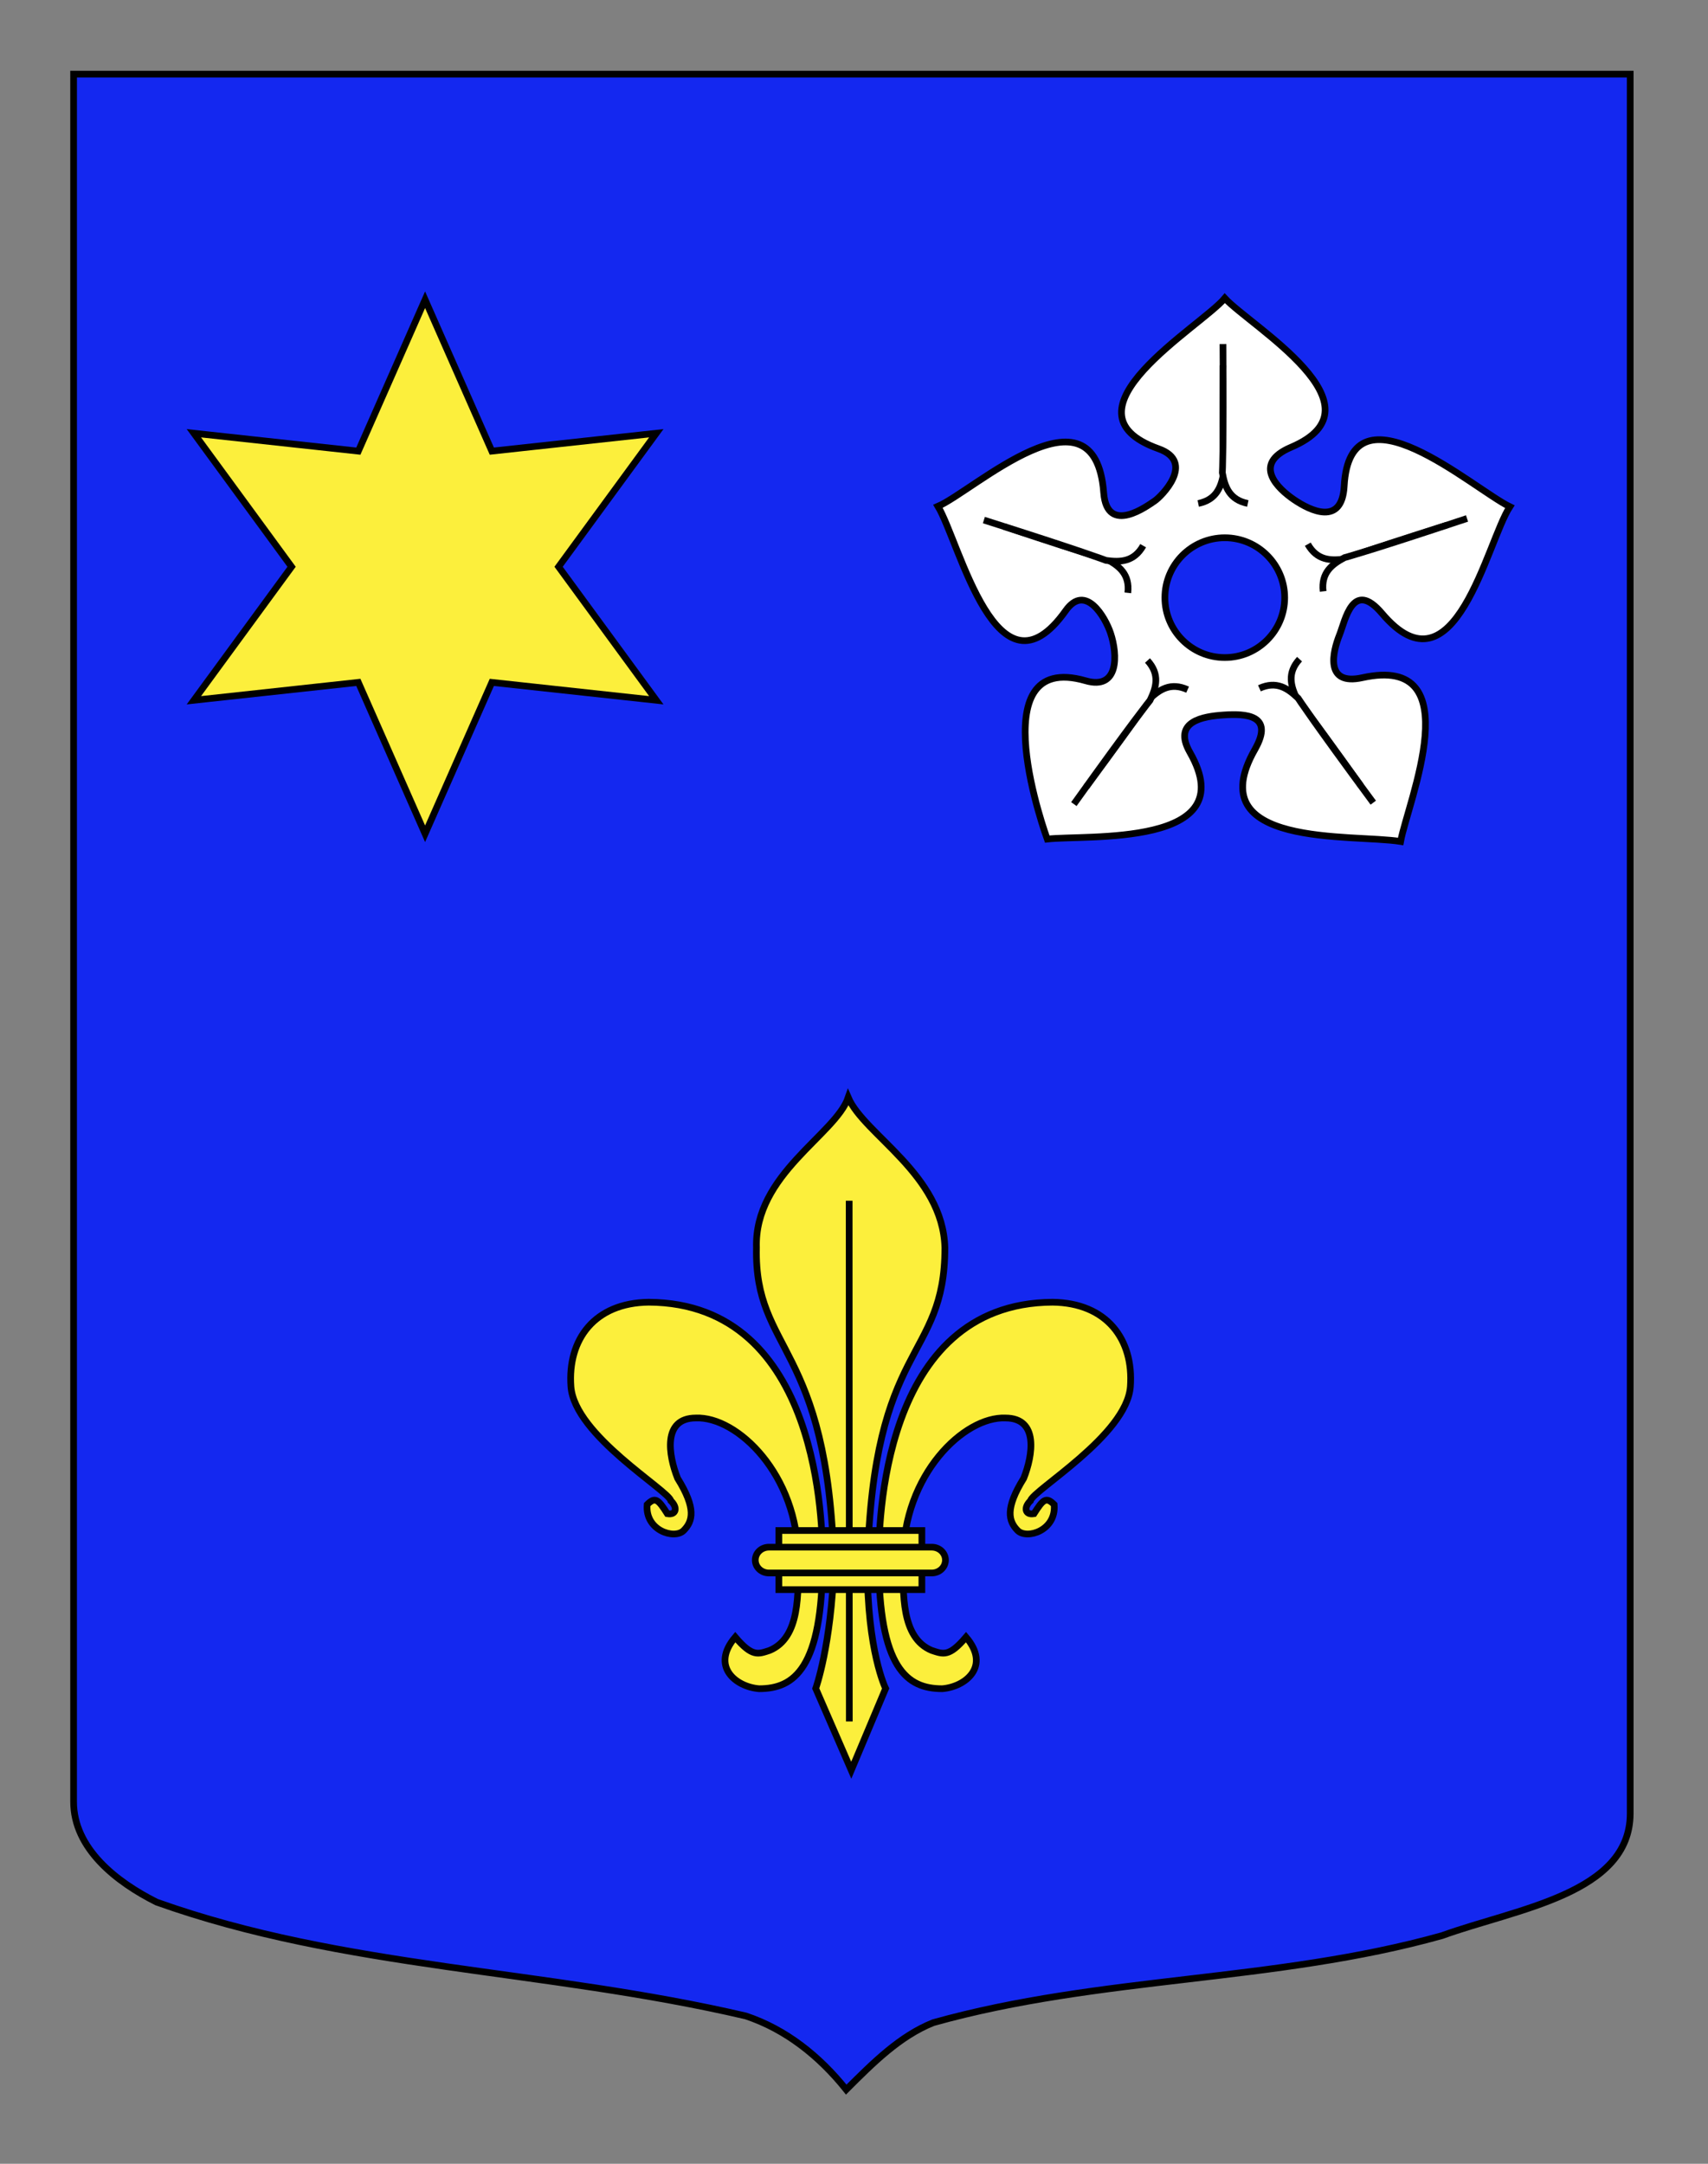 <?xml version="1.0" encoding="utf-8"?>
<!-- Generator: Adobe Illustrator 15.1.0, SVG Export Plug-In . SVG Version: 6.00 Build 0)  -->
<!DOCTYPE svg PUBLIC "-//W3C//DTD SVG 1.1//EN" "http://www.w3.org/Graphics/SVG/1.1/DTD/svg11.dtd">
<svg version="1.1" xmlns="http://www.w3.org/2000/svg" xmlns:xlink="http://www.w3.org/1999/xlink" x="0px" y="0px"
	 width="255.118px" height="323.149px" viewBox="0 0 255.118 323.149" enable-background="new 0 0 255.118 323.149"
	 xml:space="preserve">
<rect x="0" y="0" width="255.118" height="323.149" fill="#808080" stroke="none"/>
<g id="Calque_2">
	<path fill="#1428F0" stroke="#000000" d="M10.994,11.075c78,0,154.505,0,232.505,0c0,135.583,0,149.083,0,259.75
		c0,12.043-17.099,14.25-28.1,18.25c-25,7-51,6-76,13c-5,2-9,6-13,10c-4-5-9-9-15-11c-30-7-60-7-88-17c-6-3-12.406-8-12.406-15
		C10.994,245.533,10.994,147.45,10.994,11.075z"/>
</g>
<g id="Calque_1">
	<g id="layer1" transform="translate(138.603,-1.602)">
		<g id="g3474" transform="matrix(0.75,0,0,0.75,157.96,-91.648)">
			<path id="path3476" fill="#FFFFFF" stroke="#000000" stroke-width="1.333" d="M-151.494,183.716
				c-4.642,5.61-34.02,22.559-13.193,29.977c7.504,2.672,0.445,9.602-0.79,10.406c-1.186,0.774-9.471,7.066-10.138-1.67
				c-1.733-22.801-26.065-0.224-33.004,2.728c4.337,7.224,11.784,40.027,25.434,20.781c3.953-5.575,7.895,1.352,8.927,4.427
				c1.488,4.43,1.654,11.429-4.948,9.525c-21.508-6.199-7.648,31.529-7.648,31.529c7.526-0.904,39.288,1.767,28.414-17.262
				c-3.562-6.236,2.711-7.184,6.753-7.453c4.286-0.286,10.152-0.089,6.186,6.872c-11.23,19.708,19.514,16.773,29.023,18.322
				c1.385-7.696,14.104-37.426-7.616-32.617c-7.602,1.682-5.889-5.201-4.56-8.512c1.161-2.9,2.629-11.195,8.482-4.278
				c14.494,17.13,20.871-14.225,25.445-21.258c-7.289-3.543-31.823-25.508-32.991-4.083c-0.435,7.901-6.659,4.956-10.046,2.637
				c-2.999-2.051-8.477-7.024-0.539-10.391C-119.045,205.232-146.351,189.286-151.494,183.716z M-151.494,231.417
				c6.583,0,11.926,5.344,11.926,11.927c0,6.582-5.342,11.925-11.926,11.925c-6.582,0-11.926-5.343-11.926-11.925
				C-163.42,236.761-158.076,231.417-151.494,231.417z"/>
			<g id="g3478">
				<path id="path3480" fill="#FFFFFF" stroke="#000000" stroke-width="1.333" d="M-151.833,197.096
					c-0.158,20.523,0.12,21.375,0.12,21.375c-0.503,2.822-1.418,5.369-5.072,6.118"/>
				<path id="path3482" fill="#FFFFFF" stroke="#000000" stroke-width="1.333" d="M-151.86,192.844
					c0.158,20.523-0.12,25.627-0.12,25.627c0.499,2.822,1.418,5.369,5.072,6.118"/>
			</g>
			<g id="g3484" transform="matrix(0.309,-0.951,0.951,0.309,-427.413,-89.162)">
				<path id="path3486" fill="#FFFFFF" stroke="#000000" stroke-width="1.333" d="M-231.087,319.032
					c-0.154,20.522,0.122,21.373,0.122,21.373c-0.502,2.822-1.421,5.37-5.072,6.121"/>
				<path id="path3488" fill="#FFFFFF" stroke="#000000" stroke-width="1.333" d="M-231.113,314.778
					c0.157,20.525-0.119,25.629-0.119,25.629c0.499,2.821,1.419,5.369,5.07,6.117"/>
			</g>
			<g id="g3490" transform="matrix(-0.809,-0.588,0.588,-0.809,-645.942,290.514)">
				<path id="path3492" fill="#FFFFFF" stroke="#000000" stroke-width="1.333" d="M-372.018,282.157
					c-0.157,20.523,0.122,21.374,0.122,21.374c-0.502,2.822-1.418,5.37-5.072,6.12"/>
				<path id="path3494" fill="#FFFFFF" stroke="#000000" stroke-width="1.333" d="M-372.043,277.904
					c0.156,20.524-0.121,25.628-0.121,25.628c0.5,2.821,1.419,5.369,5.071,6.118"/>
			</g>
			<g id="g3496" transform="matrix(-0.809,0.588,-0.588,-0.809,-351.321,614.443)">
				<path id="path3498" fill="#FFFFFF" stroke="#000000" stroke-width="1.333" d="M-379.673,136.532
					c-0.157,20.523,0.119,21.375,0.119,21.375c-0.5,2.823-1.418,5.37-5.069,6.118"/>
				<path id="path3500" fill="#FFFFFF" stroke="#000000" stroke-width="1.333" d="M-379.698,132.279
					c0.156,20.524-0.121,25.628-0.121,25.628c0.502,2.822,1.418,5.368,5.07,6.119"/>
			</g>
			<g id="g3502" transform="matrix(0.309,0.951,-0.951,0.309,48.413,434.642)">
				<path id="path3504" fill="#FFFFFF" stroke="#000000" stroke-width="1.333" d="M-243.791,84.51
					c-0.155,20.522,0.122,21.373,0.122,21.373c-0.503,2.824-1.42,5.37-5.073,6.121"/>
				<path id="path3506" fill="#FFFFFF" stroke="#000000" stroke-width="1.333" d="M-243.816,80.256
					c0.156,20.524-0.12,25.627-0.12,25.627c0.499,2.822,1.418,5.372,5.07,6.12"/>
			</g>
		</g>
	</g>
	<g>
		<g>
			<path id="path4230" fill="#FCEF3C" stroke="#010202" d="M122.859,232.922c0-4.621-0.179-38.306-25.96-38.442
				c-8.085,0.095-12.136,5.55-11.621,12.603c0.532,7.271,14.613,15.5,14.934,17.061c1.011,0.962,0.833,2.156-0.533,1.924
				c-1.364-2.142-1.808-2.572-3.016-1.368c-0.338,3.877,4.089,5.255,5.453,3.877c1.364-1.38,1.904-3.284-0.908-7.806
				c-1.364-3.43-2.274-8.998,2.726-8.998c6.16-0.273,15.29,8.444,15.29,21.15c0,5.046,0.324,11.638-4.256,13.555
				c-1.727,0.563-2.595,1.019-5.146-1.984c-3.724,4.375,0.09,7.437,3.565,7.708C118.604,252.201,122.859,249.202,122.859,232.922z"
				/>
			<path id="path3470" fill="#FCEF3C" stroke="#010202" d="M131.259,232.922c0-4.621,0.18-38.306,25.959-38.442
				c8.087,0.095,12.138,5.55,11.623,12.603c-0.533,7.27-14.614,15.5-14.935,17.061c-1.01,0.962-0.831,2.156,0.532,1.924
				c1.363-2.142,1.811-2.572,3.019-1.368c0.338,3.877-4.091,5.255-5.454,3.877c-1.365-1.38-1.906-3.284,0.909-7.806
				c1.362-3.43,2.272-8.998-2.729-8.998c-6.16-0.273-15.288,8.444-15.288,21.15c0,5.046-0.326,11.638,4.254,13.555
				c1.729,0.563,2.597,1.019,5.146-1.984c3.725,4.375-0.089,7.437-3.565,7.708C135.515,252.201,131.259,249.202,131.259,232.922z"/>
			<g id="g2416">
				<path id="path3464" fill="#FCEF3C" stroke="#010202" d="M126.696,163.907c-1.913,5.568-14.052,11.465-13.707,22.438
					c-0.345,15.755,10.719,14.192,11.58,47.398c-0.406,11.995-2.727,18.422-2.727,18.422l5.308,12.213l5.133-12.213
					c0,0-2.776-5.572-2.727-18.422c0.859-33.637,11.579-30.358,11.579-47.398C140.821,175.372,129.083,169.475,126.696,163.907z"/>
				<path id="path5008" fill="#FCEF3C" stroke="#010202" d="M126.837,179.322c0.022,77.771,0.022,77.771,0.022,77.771l0,0l0,0"/>
			</g>
		</g>
		<g id="Anneau">
			<path id="rect1932" fill="#FCEF3C" stroke="#010202" d="M116.334,228.575h21.363v8.831h-21.363V228.575z"/>
			<path id="rect1930" fill="#FCEF3C" stroke="#010202" d="M114.858,231.062h24.315c1.133,0,2.046,0.86,2.046,1.928
				c0,1.069-0.913,1.929-2.046,1.929h-24.315c-1.133,0-2.044-0.859-2.044-1.929C112.814,231.924,113.726,231.062,114.858,231.062z"
				/>
		</g>
	</g>
	<polygon fill="#FCEF3C" stroke="#000000" points="43.553,84.644 28.957,64.703 53.523,67.375 63.494,44.763 73.463,67.375 
		98.03,64.703 83.433,84.643 98.03,104.582 73.463,101.911 63.494,124.521 53.523,101.91 28.957,104.582 	"/>
</g>
</svg>
